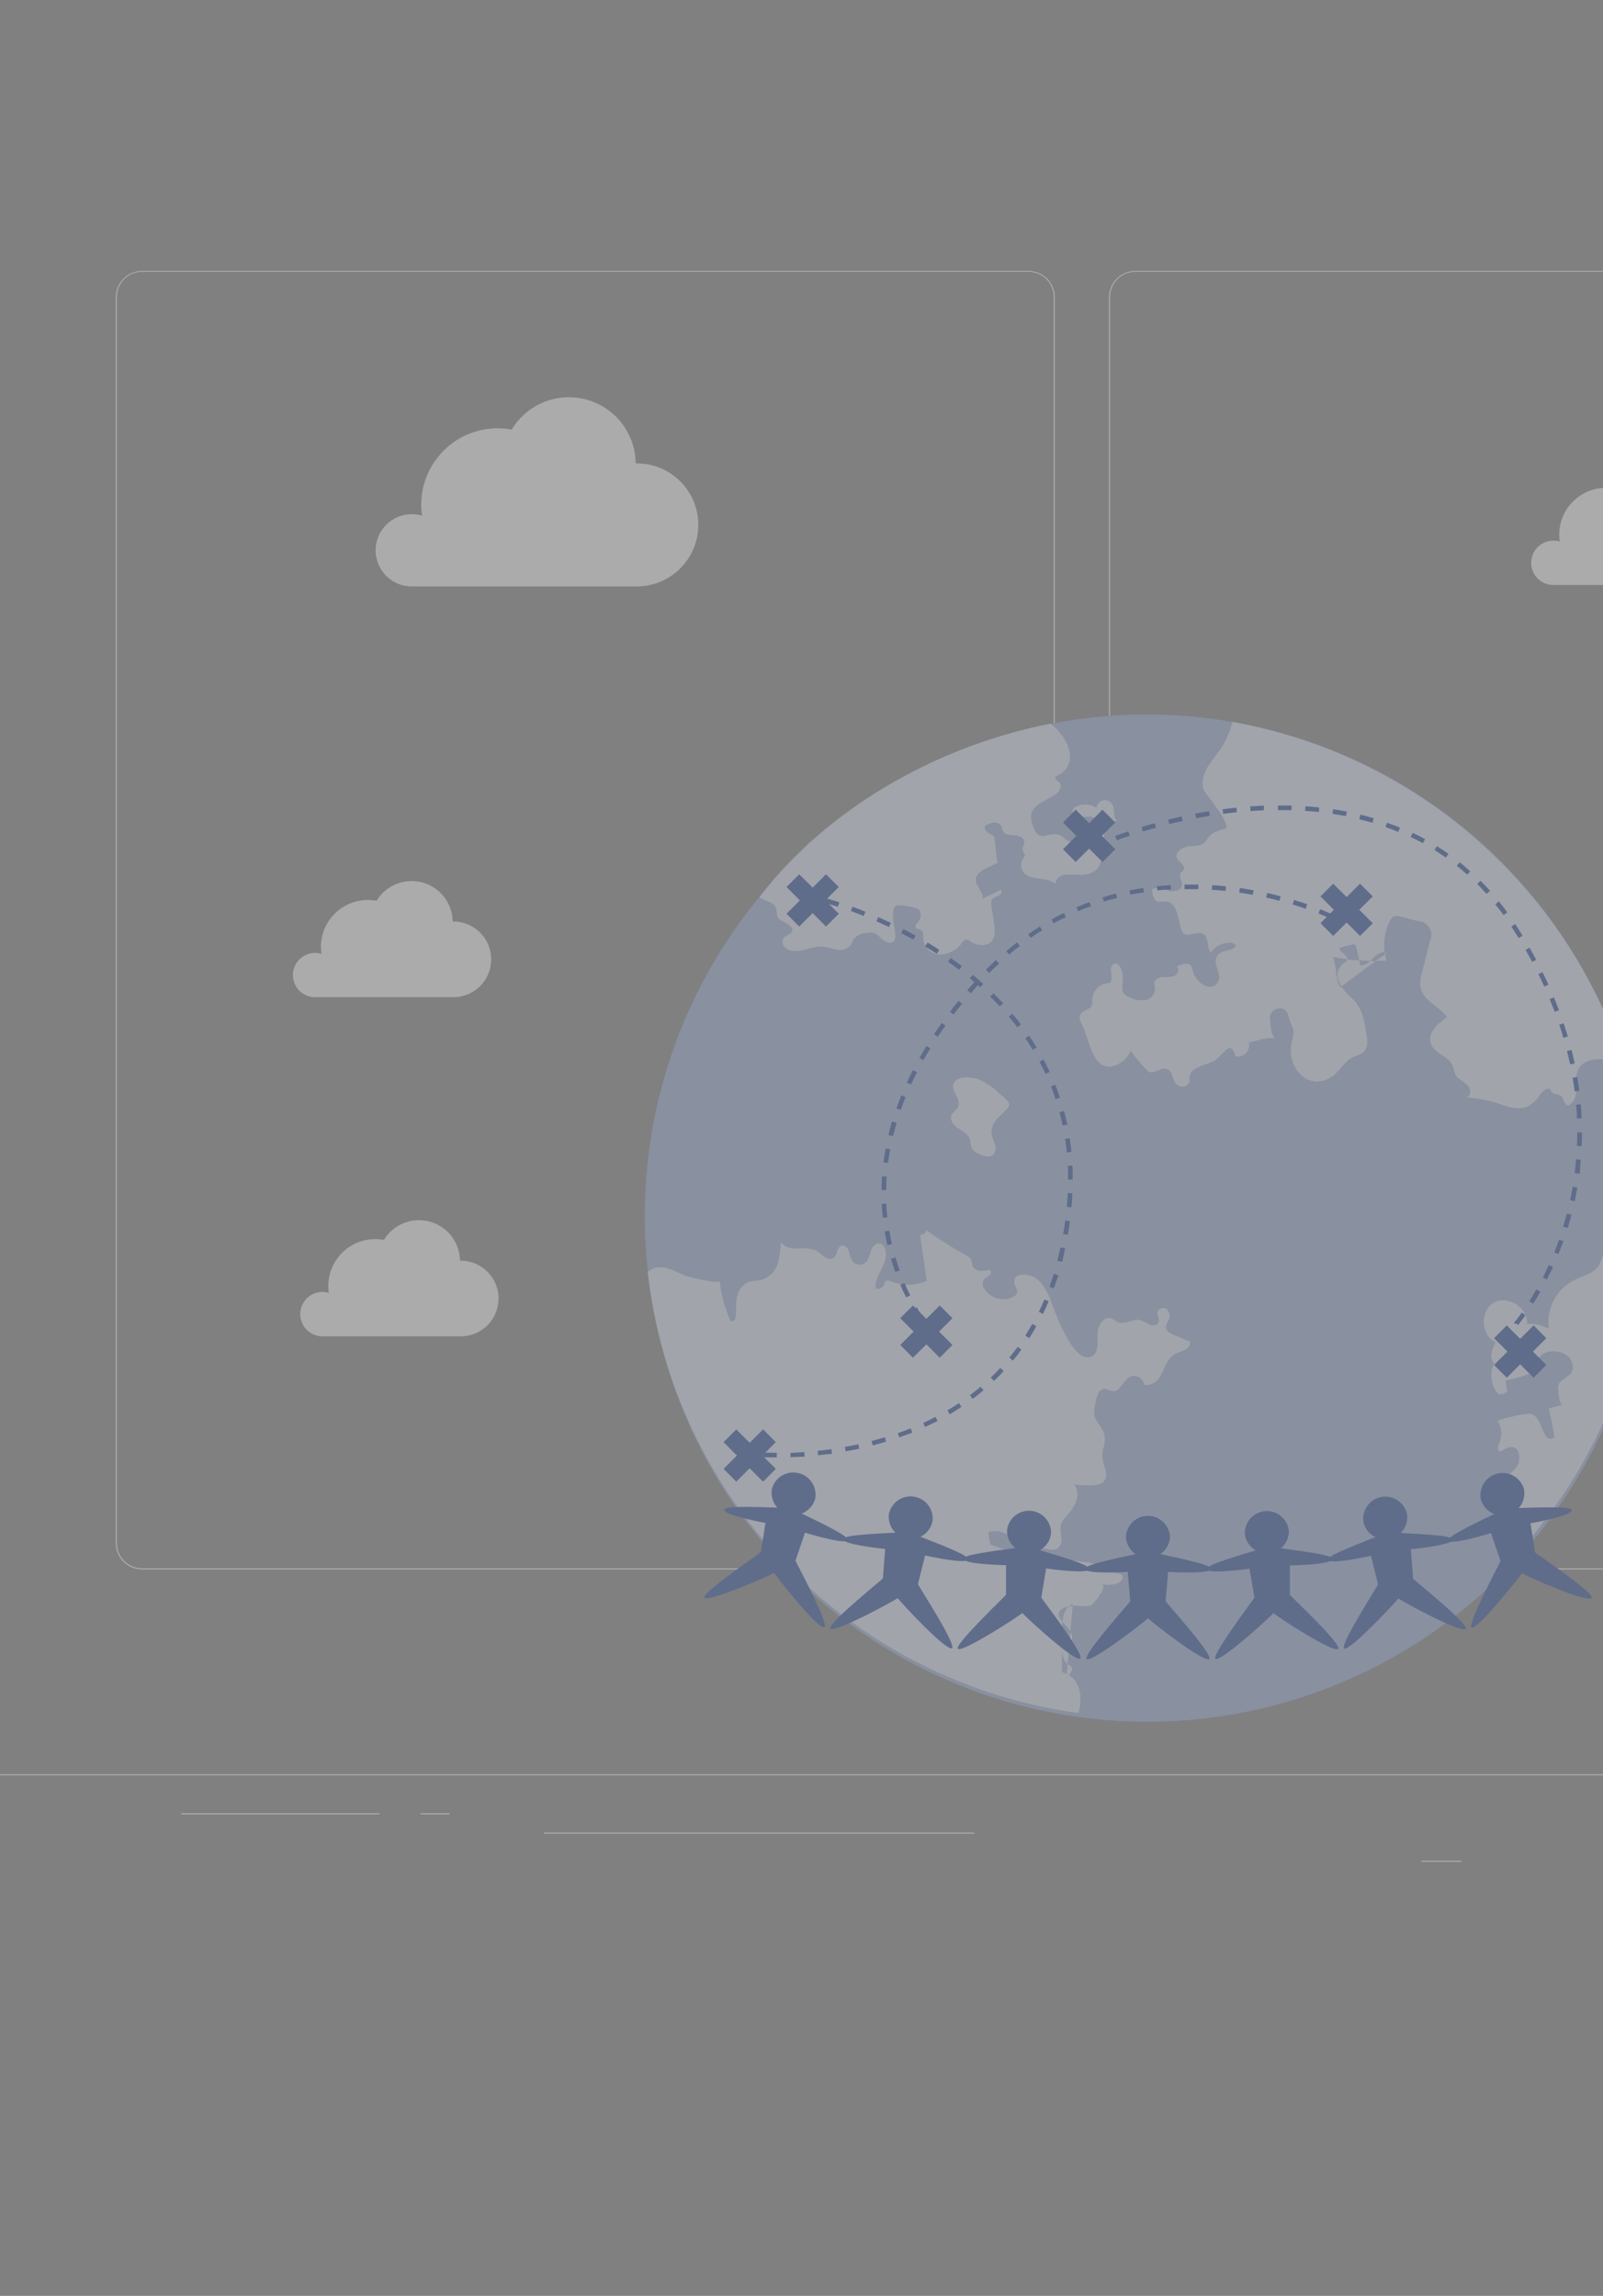 <svg width="495" height="709" viewBox="0 0 495 709" fill="none" xmlns="http://www.w3.org/2000/svg">
<rect x="0" y="0" width="495" height="709" fill="#808080" stroke="none"/>
<g opacity="0.4" clip-path="url(#clip0_711_39101)">
<path d="M690.566 547.915H-18.434V548.27H690.566V547.915Z" fill="#EBEBEB"/>
<path d="M451.236 574.588H438.914V574.942H451.236V574.588Z" fill="#EBEBEB"/>
<path d="M117.199 559.954H55.955V560.309H117.199V559.954Z" fill="#EBEBEB"/>
<path d="M138.808 559.954H129.832V560.309H138.808V559.954Z" fill="#EBEBEB"/>
<path d="M300.828 565.938H167.99V566.293H300.828V565.938Z" fill="#EBEBEB"/>
<path d="M317.632 484.672H43.831C41.686 484.669 39.63 483.814 38.114 482.296C36.599 480.778 35.748 478.721 35.748 476.576V91.688C35.767 89.555 36.626 87.516 38.139 86.013C39.653 84.511 41.698 83.666 43.831 83.662H317.632C319.78 83.662 321.839 84.515 323.358 86.034C324.876 87.552 325.729 89.612 325.729 91.759V476.576C325.729 478.723 324.876 480.783 323.358 482.301C321.839 483.819 319.78 484.672 317.632 484.672ZM43.831 83.946C41.78 83.95 39.814 84.767 38.365 86.218C36.916 87.67 36.102 89.637 36.102 91.688V476.576C36.102 478.627 36.916 480.594 38.365 482.045C39.814 483.497 41.78 484.314 43.831 484.318H317.632C319.685 484.314 321.652 483.497 323.103 482.046C324.554 480.595 325.371 478.628 325.375 476.576V91.688C325.371 89.636 324.554 87.669 323.103 86.218C321.652 84.766 319.685 83.95 317.632 83.946H43.831Z" fill="#EBEBEB"/>
<path d="M624.36 484.672H350.544C348.398 484.669 346.341 483.815 344.823 482.297C343.305 480.779 342.451 478.722 342.447 476.576V91.688C342.47 89.554 343.332 87.515 344.848 86.013C346.363 84.51 348.41 83.666 350.544 83.662H624.36C626.49 83.669 628.532 84.516 630.042 86.018C631.552 87.521 632.41 89.558 632.428 91.688V476.576C632.428 478.718 631.579 480.773 630.067 482.291C628.555 483.809 626.502 484.665 624.36 484.672ZM350.544 83.946C348.492 83.95 346.525 84.766 345.074 86.218C343.622 87.669 342.806 89.636 342.802 91.688V476.576C342.806 478.628 343.622 480.595 345.074 482.046C346.525 483.497 348.492 484.314 350.544 484.318H624.36C626.412 484.314 628.379 483.497 629.83 482.046C631.281 480.595 632.098 478.628 632.102 476.576V91.688C632.098 89.636 631.281 87.669 629.83 86.218C628.379 84.766 626.412 83.95 624.36 83.946H350.544Z" fill="#EBEBEB"/>
<path d="M92.709 405.817C92.709 404.001 93.431 402.259 94.715 400.974C95.999 399.69 97.742 398.968 99.558 398.968C100.226 398.966 100.891 399.066 101.529 399.266C101.427 398.566 101.374 397.86 101.373 397.153C101.373 393.306 102.901 389.616 105.622 386.896C108.342 384.175 112.032 382.647 115.879 382.647C116.774 382.653 117.666 382.738 118.545 382.902C119.974 380.55 122.129 378.727 124.685 377.708C127.241 376.689 130.059 376.529 132.714 377.253C135.369 377.977 137.716 379.545 139.401 381.72C141.086 383.895 142.018 386.56 142.055 389.312H142.268C145.367 389.312 148.339 390.543 150.53 392.734C152.721 394.925 153.952 397.897 153.952 400.996C153.952 404.095 152.721 407.067 150.53 409.258C148.339 411.449 145.367 412.68 142.268 412.68H99.359C97.576 412.625 95.885 411.878 94.643 410.596C93.402 409.315 92.708 407.601 92.709 405.817Z" fill="#EBEBEB"/>
<path d="M90.441 301.112C90.441 299.296 91.163 297.554 92.447 296.269C93.732 294.985 95.474 294.263 97.29 294.263C97.957 294.263 98.621 294.358 99.261 294.547C98.953 292.485 99.094 290.38 99.674 288.378C100.254 286.375 101.259 284.522 102.622 282.944C103.985 281.365 105.672 280.1 107.569 279.235C109.465 278.369 111.527 277.923 113.612 277.928C114.506 277.929 115.398 278.009 116.277 278.169C117.706 275.817 119.861 273.994 122.417 272.975C124.973 271.956 127.791 271.796 130.446 272.52C133.101 273.243 135.448 274.811 137.134 276.987C138.819 279.162 139.75 281.827 139.788 284.578H140.001C143.099 284.578 146.071 285.809 148.263 288C150.454 290.192 151.685 293.164 151.685 296.263C151.685 299.361 150.454 302.333 148.263 304.525C146.071 306.716 143.099 307.947 140.001 307.947H97.092C95.311 307.899 93.62 307.158 92.378 305.881C91.135 304.604 90.441 302.893 90.441 301.112Z" fill="#EBEBEB"/>
<path d="M472.818 173.804C472.818 171.988 473.54 170.246 474.824 168.962C476.109 167.677 477.851 166.955 479.667 166.955C480.334 166.955 480.998 167.051 481.638 167.239C481.332 165.178 481.475 163.075 482.056 161.075C482.637 159.074 483.643 157.222 485.005 155.645C486.367 154.069 488.054 152.805 489.95 151.94C491.845 151.076 493.905 150.63 495.988 150.634C496.883 150.635 497.775 150.716 498.654 150.875C500.083 148.524 502.238 146.7 504.794 145.681C507.35 144.662 510.168 144.502 512.823 145.226C515.478 145.95 517.825 147.518 519.511 149.693C521.196 151.869 522.127 154.533 522.165 157.285H522.377C525.476 157.285 528.448 158.516 530.64 160.707C532.831 162.898 534.062 165.87 534.062 168.969C534.062 172.068 532.831 175.04 530.64 177.231C528.448 179.422 525.476 180.653 522.377 180.653H479.469C477.686 180.605 475.992 179.862 474.75 178.582C473.507 177.303 472.814 175.588 472.818 173.804Z" fill="#EBEBEB"/>
<path d="M115.992 169.933C115.992 166.98 117.165 164.147 119.252 162.057C121.339 159.967 124.17 158.792 127.124 158.788C128.21 158.788 129.29 158.95 130.328 159.27C130.157 158.134 130.072 156.987 130.073 155.838C130.077 149.583 132.564 143.585 136.989 139.163C141.414 134.741 147.413 132.257 153.668 132.257C155.125 132.257 156.577 132.395 158.008 132.668C160.321 128.82 163.828 125.833 167.995 124.16C172.161 122.487 176.76 122.22 181.092 123.399C185.425 124.579 189.254 127.14 191.997 130.694C194.741 134.248 196.249 138.601 196.294 143.09H196.634C201.673 143.09 206.506 145.092 210.07 148.656C213.633 152.219 215.635 157.052 215.635 162.092C215.635 167.131 213.633 171.964 210.07 175.528C206.506 179.091 201.673 181.093 196.634 181.093H126.868C123.956 181.026 121.185 179.82 119.152 177.734C117.118 175.647 115.984 172.847 115.992 169.933Z" fill="#EBEBEB"/>
<path d="M202.491 407.859C201.432 402.821 200.614 397.806 200.038 392.814C195.753 354.612 205.828 316.182 228.304 284.995C250.779 253.808 284.049 232.093 321.645 224.073L324.41 223.505C342.959 219.879 362.015 219.682 380.634 222.924C408.392 227.796 434.298 240.138 455.569 258.626C476.84 277.114 492.671 301.047 501.363 327.856C502.951 332.847 504.326 337.952 505.446 343.185C509.888 363.151 510.332 383.799 506.751 403.938C503.17 424.077 495.637 443.307 484.585 460.519C473.533 477.73 459.181 492.583 442.359 504.219C425.537 515.855 406.576 524.043 386.572 528.313C366.568 532.582 345.917 532.847 325.81 529.093C305.702 525.339 286.538 517.639 269.422 506.439C252.307 495.239 237.579 480.76 226.088 463.838C214.598 446.916 206.573 427.885 202.477 407.845L202.491 407.859Z" fill="#2D4F9A"/>
<g opacity="0.5">
<path d="M202.491 407.859C201.432 402.821 200.614 397.806 200.038 392.814C195.753 354.612 205.828 316.182 228.304 284.995C250.779 253.808 284.049 232.093 321.645 224.073L324.41 223.505C342.959 219.879 362.015 219.682 380.634 222.924C408.392 227.796 434.298 240.138 455.569 258.626C476.84 277.114 492.671 301.047 501.363 327.856C502.951 332.847 504.326 337.952 505.446 343.185C509.888 363.151 510.332 383.799 506.751 403.938C503.17 424.077 495.637 443.307 484.585 460.519C473.533 477.73 459.181 492.583 442.359 504.219C425.537 515.855 406.576 524.043 386.572 528.313C366.568 532.582 345.917 532.847 325.81 529.093C305.702 525.339 286.538 517.639 269.422 506.439C252.307 495.239 237.579 480.76 226.088 463.838C214.598 446.916 206.573 427.885 202.477 407.845L202.491 407.859Z" fill="white"/>
</g>
<path opacity="0.4" d="M331.287 495.406C328.451 496.271 327.94 500.029 327.954 503.007V516.393C333.626 517.811 334.562 524.22 333.017 529.041C301.431 524.726 271.944 510.774 248.578 489.088C225.212 467.401 209.103 439.036 202.447 407.859C201.389 402.82 200.571 397.805 199.994 392.814L200.334 392.516C204.078 389.68 208.063 392.516 211.593 393.934C212.387 394.232 222.399 396.77 222.257 395.522C222.691 399.578 223.733 403.546 225.348 407.292C225.431 407.592 225.63 407.847 225.901 408.001C226.567 408.284 227.078 407.334 227.149 406.583C227.347 404.711 227.149 402.825 227.503 400.911C227.603 399.974 227.908 399.071 228.399 398.267C228.889 397.462 229.552 396.777 230.339 396.26C231.984 395.352 234.04 395.608 235.813 394.969C236.873 394.522 237.82 393.843 238.583 392.981C239.346 392.12 239.906 391.099 240.223 389.992C240.8 387.852 241.091 385.644 241.088 383.427C244.222 387.681 249.043 383.682 253.042 386.873C254.318 387.894 255.878 389.425 257.296 388.517C258.714 387.61 258.26 385.199 259.734 384.703C260.77 384.349 261.791 385.355 262.159 386.39C262.38 387.457 262.747 388.488 263.251 389.453C263.489 389.75 263.783 389.996 264.118 390.176C264.452 390.356 264.82 390.468 265.198 390.504C265.576 390.539 265.958 390.499 266.32 390.384C266.682 390.269 267.018 390.083 267.307 389.836C268.133 388.735 268.695 387.459 268.951 386.107C269.434 384.817 270.795 383.54 272.043 384.108C272.334 384.255 272.586 384.469 272.78 384.731C274.198 386.532 273.574 389.241 272.525 391.325C271.476 393.41 270.114 395.579 270.44 397.876C270.677 397.972 270.93 398.02 271.185 398.017C271.439 398.014 271.691 397.96 271.925 397.858C272.159 397.757 272.37 397.609 272.546 397.425C272.722 397.24 272.859 397.023 272.95 396.784C273.017 396.435 273.142 396.1 273.319 395.792C273.801 395.182 274.737 395.466 275.488 395.792C277.2 396.447 279.025 396.757 280.857 396.706C282.689 396.655 284.493 396.243 286.166 395.494C285.485 390.815 284.795 386.135 284.096 381.456C285.131 381.215 285.755 381.016 285.925 379.854C289.972 382.696 294.161 385.332 298.474 387.752C299.051 387.962 299.548 388.349 299.892 388.858C300.071 389.454 300.185 390.067 300.233 390.687C300.771 392.686 303.579 392.658 305.593 392.19C306.245 392.389 306.103 393.424 305.593 393.863C305.082 394.303 304.345 394.501 303.891 395.026C303.619 395.449 303.475 395.941 303.475 396.444C303.475 396.947 303.619 397.439 303.891 397.862C304.807 399.393 306.284 400.505 308.008 400.963C309.732 401.422 311.567 401.189 313.122 400.315C313.494 400.112 313.796 399.8 313.987 399.422C314.342 398.557 313.661 397.649 313.377 396.77C312.271 393.254 316.313 393.296 318.298 393.934C320.992 394.785 323.077 398.061 324.055 400.514C325.189 403.35 331.514 422.677 337.554 418.593C338.095 418.17 338.475 417.575 338.632 416.906C339.228 414.906 338.632 412.765 339.015 410.709C339.398 408.653 341.128 406.455 343.113 407.093C343.907 407.349 344.531 408.001 345.282 408.313C347.438 409.164 349.82 407.107 352.075 407.632C353.062 408.016 354.011 408.491 354.911 409.05C355.903 409.461 357.293 409.376 357.747 408.398C358.2 407.419 357.137 406.044 357.491 404.895C357.628 404.623 357.829 404.389 358.077 404.212C358.325 404.036 358.613 403.922 358.914 403.882C359.216 403.841 359.523 403.875 359.809 403.98C360.095 404.085 360.351 404.258 360.554 404.484C360.926 404.99 361.142 405.595 361.175 406.222C361.207 406.849 361.056 407.473 360.739 408.015C360.362 408.555 360.119 409.177 360.03 409.83C360.03 410.993 361.277 411.716 362.355 412.17L367.517 414.368C367.519 414.907 367.361 415.434 367.063 415.884C366.765 416.333 366.341 416.684 365.843 416.892C364.893 417.388 363.816 417.601 362.88 418.14C358.399 420.734 359.888 427.881 353.294 427.768C353.256 427.282 353.104 426.812 352.85 426.396C352.597 425.98 352.249 425.629 351.835 425.372C351.421 425.116 350.952 424.96 350.466 424.918C349.981 424.876 349.492 424.949 349.04 425.13C346.842 426.18 346.02 429.781 343.595 429.611C342.758 429.54 342.007 428.973 341.156 428.959C338.816 428.888 338.433 432.532 338.107 434.12C337.03 439.381 340.376 439.296 341.142 443.649C341.482 445.635 340.362 447.606 340.405 449.619C340.447 451.633 341.44 453.192 341.581 455.05C341.936 460.141 334.747 458.496 331.726 458.51C333.882 460.991 332.237 464.891 330.081 467.372C326.763 471.173 327.387 470.776 327.784 475.2C327.866 475.78 327.786 476.372 327.553 476.909C327.32 477.447 326.944 477.91 326.466 478.249C324.721 479.312 322.509 477.823 320.482 478.05C319.517 478.149 318.61 478.646 317.646 478.688C315.079 478.773 313.59 475.852 311.577 474.321C310.688 473.628 309.644 473.161 308.536 472.958C307.427 472.756 306.286 472.824 305.21 473.158C305.293 474.467 305.551 475.759 305.975 477.001L310.683 478.716C312.103 479.122 313.412 479.844 314.512 480.829C314.992 481.503 315.576 482.096 316.242 482.588C317.66 483.382 319.39 482.375 320.964 481.935C324.807 480.886 331.641 482.006 335.64 482.46C339.894 482.956 341.879 485.495 345.835 485.991C346.002 486.038 346.157 486.122 346.289 486.234C346.42 486.347 346.526 486.487 346.599 486.645C346.672 486.802 346.709 486.974 346.71 487.147C346.71 487.321 346.673 487.492 346.601 487.65C346.269 488.276 345.704 488.745 345.027 488.954C343.501 489.553 341.817 489.618 340.249 489.139C342.276 489.777 337.838 495.307 336.916 495.718C335.399 496.399 333.017 495.718 331.386 495.903C327.331 496.527 325.175 497.803 328.706 501.575C330.124 502.993 331.67 504.907 330.89 506.736C330.304 506.683 329.718 506.83 329.228 507.155C328.738 507.48 328.374 507.963 328.196 508.523C327.881 509.661 327.945 510.871 328.38 511.969C328.556 512.749 329.009 513.44 329.656 513.911C330.042 514.085 330.408 514.298 330.748 514.549C331.726 515.514 330.45 517.059 329.33 517.811" fill="#2D4F9A"/>
<path opacity="0.4" d="M428.236 294.263C426.818 293.597 425.188 294.703 424.068 295.837C422.947 296.972 421.614 298.291 420.04 298.064L418.849 292.647C418.804 292.3 418.633 291.982 418.367 291.754C418.205 291.686 418.032 291.652 417.857 291.652C417.681 291.652 417.508 291.686 417.346 291.754L413.886 292.633C413.135 293.895 416.113 294.646 416.013 296.107C416.013 296.759 415.333 297.17 414.836 297.525C410.582 301.084 414.709 305.806 417.474 308.259C420.693 311.095 421.473 315.746 422.068 320C422.269 320.742 422.32 321.516 422.221 322.277C422.121 323.039 421.871 323.773 421.487 324.438C420.565 325.63 418.906 325.856 417.559 326.622C415.233 327.856 413.929 330.422 411.887 332.039C404.598 337.711 397.466 330.125 398.7 322.737C399.323 318.908 400.117 319.461 398.487 315.831C397.835 314.328 397.976 312.343 396.119 311.577C395.645 311.408 395.137 311.362 394.64 311.444C394.144 311.526 393.677 311.732 393.283 312.044C392.889 312.356 392.58 312.763 392.387 313.227C392.193 313.691 392.121 314.197 392.177 314.697C392.46 316.795 392.404 318.951 393.595 320.652C391.014 320.27 388.277 321.418 385.654 321.957C385.792 322.536 385.782 323.14 385.623 323.714C385.464 324.287 385.162 324.811 384.745 325.236C384.329 325.661 383.811 325.974 383.241 326.144C382.671 326.315 382.067 326.338 381.485 326.211C381.301 325.02 380.648 323.46 379.471 323.701C379.127 323.807 378.816 323.997 378.564 324.254C377.472 325.247 376.579 326.438 375.388 327.331C373.573 328.678 367.688 329.43 367.348 332.337C367.348 332.847 367.348 333.372 367.348 333.868C367.214 334.402 366.892 334.869 366.441 335.184C365.991 335.499 365.441 335.641 364.894 335.584C364.352 335.507 363.839 335.286 363.411 334.944C362.982 334.603 362.652 334.153 362.455 333.641C362.172 332.961 362.087 332.223 361.775 331.557C360.031 328.083 356.854 331.741 354.968 331.103C354.061 330.791 349.452 325.218 349.211 324.467C348.674 325.692 347.859 326.774 346.83 327.628C345.801 328.483 344.587 329.085 343.284 329.387C340.349 329.855 338.619 327.799 337.385 325.133C336.152 322.467 335.301 318.738 334.195 316.696C333.613 315.604 333.018 314.257 333.656 313.194C334.45 311.861 336.733 311.776 337.215 310.358C337.287 309.888 337.287 309.41 337.215 308.94C337.23 307.494 337.818 306.114 338.849 305.101C339.88 304.088 341.271 303.526 342.717 303.537C343.497 302.757 343.256 301.481 343.086 300.403C342.915 299.326 343.086 297.908 344.149 297.567C345.213 297.227 346.248 298.716 346.475 299.95C346.717 301.21 346.784 302.499 346.673 303.778C346.442 304.725 346.527 305.72 346.914 306.614C347.347 307.2 347.944 307.644 348.63 307.89C350.182 308.713 351.95 309.035 353.692 308.812C354.555 308.667 355.333 308.21 355.88 307.527C356.427 306.844 356.703 305.984 356.656 305.111C356.527 304.647 356.442 304.173 356.401 303.693C356.401 302.488 357.819 301.793 359.024 301.708C360.224 301.806 361.432 301.7 362.597 301.396C363.703 300.928 364.356 299.226 363.363 298.56C364.781 297.695 366.965 296.972 367.886 298.376C368.138 298.852 368.297 299.372 368.354 299.907C369.092 303.154 374.111 306.997 376.167 303.041C377.585 300.432 373.558 297 376.437 294.533C377.855 293.328 380.095 293.668 381.442 292.434C381.811 291.768 380.833 291.158 380.024 291.13C378.816 291.08 377.614 291.341 376.534 291.887C375.455 292.433 374.533 293.246 373.856 294.249C372.537 292.533 373.388 289.456 371.502 288.421C369.616 287.386 366.894 289.627 365.348 288.152C364.946 287.692 364.672 287.135 364.554 286.535C363.746 283.699 363.533 278.027 359.279 278.41C358.771 278.511 358.251 278.549 357.733 278.524C356.188 278.254 355.791 276.255 355.734 274.681C357.152 273.688 359.081 274.496 360.74 274.979C362.399 275.461 364.823 275.106 364.994 273.376C365.121 272.143 363.916 270.881 364.483 269.775C364.753 269.264 365.348 268.98 365.547 268.442C366.043 267.137 364.029 266.343 363.448 265.081C362.626 263.337 364.866 261.664 366.738 261.408C368.61 261.153 370.878 261.408 372.155 259.99C372.521 259.507 372.861 259.006 373.176 258.487C374.487 257.124 376.231 256.257 378.11 256.034C381.017 255.353 371.871 244.69 371.658 243.967C369.999 238.479 375.118 234.325 377.671 230.099C378.911 227.825 379.891 225.418 380.592 222.924C407.053 227.683 431.839 239.189 452.553 256.329C473.268 273.469 489.21 295.663 498.839 320.766C499.772 323.028 500.539 325.355 501.136 327.728C497.477 327.459 491.55 325.984 488.473 328.82C484.559 332.408 489.154 338.363 484.418 341.384C483.127 341.625 483 339.455 482.12 338.548C481.514 338.145 480.817 337.896 480.093 337.824C479.398 337.626 478.675 337.073 478.774 336.406C477.469 335.754 476.165 337.186 475.328 338.377C474.426 339.828 473.14 341 471.613 341.766C468.366 343.184 464.736 341.398 461.333 340.348C458.501 339.6 455.605 339.125 452.683 338.93C454.016 338.732 454.313 336.761 453.548 335.641C452.634 334.644 451.578 333.789 450.414 333.102C448.613 331.684 449.294 329.387 447.72 327.771C445.749 325.771 442.558 324.75 441.75 322.099C440.772 318.852 443.99 315.987 446.826 314.13C444.416 310.726 439.467 309.081 438.63 304.998C438.432 303.404 438.592 301.786 439.098 300.262C439.907 297.099 440.701 293.923 441.509 290.761C441.859 290.093 442.029 289.346 442.002 288.593C441.975 287.839 441.753 287.106 441.356 286.465C440.96 285.823 440.403 285.297 439.741 284.936C439.079 284.575 438.335 284.394 437.581 284.408L432.576 283.075C431.91 282.817 431.178 282.782 430.491 282.976C429.825 283.329 429.317 283.922 429.073 284.635C427.268 288.387 426.949 292.683 428.18 296.66C422.652 296.978 417.106 296.597 411.674 295.525C412.865 298.517 412.298 302.19 413.858 304.884" fill="#2D4F9A"/>
<path opacity="0.4" d="M308.032 345.425C307.384 346.065 306.888 346.841 306.578 347.697C306.269 348.553 306.155 349.468 306.245 350.374C306.53 351.451 306.876 352.511 307.28 353.55C307.476 354.073 307.522 354.641 307.415 355.189C307.307 355.737 307.049 356.245 306.67 356.655C305.593 357.591 303.934 357.052 302.629 356.485C301.512 356.139 300.562 355.391 299.963 354.387C299.768 353.568 299.617 352.74 299.509 351.905C299.027 350.289 297.34 349.438 295.936 348.516C294.532 347.594 293.185 345.949 293.809 344.39C294.22 343.369 295.383 342.801 295.851 341.809C296.971 339.356 293.526 336.988 294.433 334.719C295.497 332.11 299.566 332.493 301.92 333.216C304.252 334.176 306.383 335.566 308.202 337.314C313.604 341.738 311.959 341.199 308.032 345.425Z" fill="#2D4F9A"/>
<path opacity="0.4" d="M234.51 277.006C255.354 249.752 288.394 231.134 321.646 224.044L324.411 223.477C329.814 227.518 334.068 236.409 325.744 239.954C325.928 240.904 326.524 241.031 327.162 241.684C328.154 242.719 327.162 244.52 326.027 245.285C322.114 247.923 316.91 248.901 318.781 254.545C321.008 261.266 323.362 256.204 327.46 257.962C328.018 258.288 328.533 258.683 328.991 259.139C330.877 260.557 333.543 260.004 335.826 259.38C335.629 259.065 335.499 258.712 335.445 258.343C335.39 257.975 335.413 257.6 335.51 257.241C335.607 256.881 335.777 256.546 336.009 256.255C336.242 255.965 336.532 255.725 336.861 255.552C337.414 255.417 337.931 255.166 338.378 254.814C339.201 253.921 338.137 252.418 336.96 252.191C335.744 252.17 334.528 252.213 333.316 252.319C332.111 252.219 330.778 251.071 331.274 249.965C331.523 249.516 331.926 249.174 332.408 249.001C333.388 248.565 334.459 248.374 335.529 248.446C336.599 248.518 337.636 248.849 338.548 249.412C338.622 248.815 338.896 248.261 339.325 247.839C339.753 247.418 340.312 247.153 340.91 247.089C341.508 247.025 342.11 247.165 342.618 247.486C343.126 247.808 343.511 248.291 343.71 248.859C344.291 250.489 343.611 253.028 345.284 253.496C344.577 253.471 343.877 253.64 343.259 253.985C342.642 254.33 342.131 254.837 341.781 255.452C339.116 260.33 343.285 269.987 333.67 270.2C332.128 270.084 330.579 270.06 329.034 270.129C328.26 270.182 327.526 270.489 326.944 271.002C326.362 271.514 325.965 272.204 325.815 272.965C323.291 270.54 318.413 272.171 316.144 269.505C315.622 268.864 315.327 268.068 315.307 267.241C315.286 266.415 315.541 265.605 316.031 264.939C316.224 264.743 316.37 264.506 316.456 264.244C316.555 263.691 315.988 263.266 315.804 262.741C315.478 261.819 316.357 260.883 316.286 259.905C316.187 258.558 314.485 258.033 313.138 257.962C311.791 257.891 310.118 257.75 309.579 256.544C309.409 256.119 309.409 255.637 309.224 255.211C309 254.803 308.659 254.471 308.245 254.258C307.83 254.046 307.361 253.963 306.899 254.02C305.972 254.153 305.084 254.476 304.29 254.97C303.807 255.594 304.29 256.558 304.928 257.012C305.636 257.381 306.318 257.798 306.97 258.26C307.282 258.572 307.707 266.683 308.246 266.357C305.637 267.902 299.667 269.292 301.737 273.234C302.474 274.652 303.651 276.07 303.41 277.559C305.268 276.595 307.14 275.645 309.082 274.723C309.692 275.262 309.082 276.297 308.345 276.652C307.608 277.006 306.686 277.162 306.275 277.885C306.047 278.413 306.002 279.002 306.147 279.558C306.431 281.416 306.7 283.259 306.984 285.103C307.267 286.946 307.48 289.442 306.062 290.888C304.644 292.335 301.61 292.079 299.709 290.775C299.545 290.56 299.327 290.393 299.076 290.291C298.826 290.189 298.553 290.156 298.285 290.195C298.018 290.234 297.766 290.344 297.555 290.513C297.344 290.683 297.182 290.905 297.086 291.158C296.341 292.251 295.347 293.151 294.186 293.784C293.025 294.418 291.73 294.767 290.407 294.802C289.084 294.78 287.813 294.28 286.83 293.394C285.847 292.507 285.219 291.295 285.061 289.981C285.061 288.974 285.203 287.684 284.31 287.145C283.785 286.847 283.02 286.96 282.708 286.45C282.396 285.939 283.09 285.131 283.587 284.578C284.029 284.061 284.282 283.409 284.305 282.729C284.328 282.049 284.12 281.381 283.714 280.835C283.289 280.282 277.333 279.161 276.624 279.757C274.866 281.104 276.298 286.28 276.468 288.336C276.553 288.728 276.559 289.133 276.486 289.527C276.413 289.921 276.262 290.297 276.043 290.633C275.206 291.569 273.632 291.101 272.668 290.307C271.704 289.513 270.896 288.393 269.676 288.095C268.961 287.962 268.226 287.987 267.521 288.166C266.783 288.197 266.059 288.377 265.391 288.693C264.724 289.01 264.127 289.457 263.635 290.009C263.267 290.59 263.111 291.299 262.742 291.867C262.235 292.476 261.569 292.931 260.817 293.182C260.066 293.432 259.259 293.468 258.488 293.285C256.928 293.072 255.439 292.434 253.865 292.349C250.519 292.15 247.201 294.405 243.939 293.497C242.38 293.058 240.947 291.257 241.827 289.91C242.706 288.563 244.663 288.492 244.663 287.074C244.663 285.656 241.103 284.521 240.324 283.515C239.544 282.508 240.324 280.849 238.906 279.402C237.8 278.254 235.701 278.268 234.51 277.006Z" fill="#2D4F9A"/>
<path opacity="0.4" d="M465.558 455.844C467.118 454.27 468.99 453.15 469.103 450.541C469.273 446.996 467.146 445.933 464.055 447.875C463.794 448.076 463.477 448.19 463.148 448.201C462.113 448.088 462.51 446.514 462.978 445.578C463.463 444.506 463.668 443.328 463.574 442.155C463.48 440.982 463.089 439.852 462.439 438.871C462.155 438.389 471.571 436.219 472.719 436.588C476.789 437.822 476.009 446.089 479.965 443.905C479.639 440.899 478.859 437.864 478.249 434.872L482.503 433.823C481.44 434.078 480.944 428.434 481.185 427.754C482.121 425.131 486.715 425.216 485.439 420.877C483.794 415.375 472.677 416.467 475.343 422.635C472.139 424.505 468.605 425.743 464.934 426.279C465.09 427.428 465.261 428.59 465.417 429.739C465.053 430.079 464.615 430.329 464.137 430.467C463.658 430.605 463.154 430.628 462.666 430.533C461.533 429.242 460.805 427.647 460.571 425.945C460.336 424.244 460.606 422.511 461.347 420.962C459.716 419.317 460.723 416.566 461.815 414.51C457.249 412.425 456.866 404.825 461.205 402.287C465.544 399.748 471.982 403.846 471.556 408.838C473.898 408.646 476.242 409.186 478.264 410.383C477.834 407.361 478.359 404.28 479.765 401.57C481.171 398.861 483.387 396.657 486.105 395.267C488.856 393.92 492.302 393.254 493.819 390.588C494.5 389.411 494.656 388.007 495.237 386.788C496.655 384.051 499.817 382.888 502.781 382.108C504.766 381.579 506.765 381.106 508.779 380.69C507.55 416.755 493.779 451.261 469.841 478.263C468.819 478.594 467.729 478.653 466.679 478.433C464.793 477.866 463.843 475.838 463.077 474.009C460.241 466.919 460 462.112 465.076 456.27L465.558 455.844Z" fill="#2D4F9A"/>
<path opacity="0.7" d="M331.287 495.406C328.451 496.271 327.94 500.029 327.954 503.007V516.393C333.626 517.811 334.562 524.22 333.017 529.041C301.431 524.726 271.944 510.774 248.578 489.088C225.212 467.401 209.103 439.036 202.447 407.859C201.389 402.82 200.571 397.805 199.994 392.814L200.334 392.516C204.078 389.68 208.063 392.516 211.593 393.934C212.387 394.232 222.399 396.77 222.257 395.522C222.691 399.578 223.733 403.546 225.348 407.292C225.431 407.592 225.63 407.847 225.901 408.001C226.567 408.284 227.078 407.334 227.149 406.583C227.347 404.711 227.149 402.825 227.503 400.911C227.603 399.974 227.908 399.071 228.399 398.267C228.889 397.462 229.552 396.777 230.339 396.26C231.984 395.352 234.04 395.608 235.813 394.969C236.873 394.522 237.82 393.843 238.583 392.981C239.346 392.12 239.906 391.099 240.223 389.992C240.8 387.852 241.091 385.644 241.088 383.427C244.222 387.681 249.043 383.682 253.042 386.873C254.318 387.894 255.878 389.425 257.296 388.517C258.714 387.61 258.26 385.199 259.734 384.703C260.77 384.349 261.791 385.355 262.159 386.39C262.38 387.457 262.747 388.488 263.251 389.453C263.489 389.75 263.783 389.996 264.118 390.176C264.452 390.356 264.82 390.468 265.198 390.504C265.576 390.539 265.958 390.499 266.32 390.384C266.682 390.269 267.018 390.083 267.307 389.836C268.133 388.735 268.695 387.459 268.951 386.107C269.434 384.817 270.795 383.54 272.043 384.108C272.334 384.255 272.586 384.469 272.78 384.731C274.198 386.532 273.574 389.241 272.525 391.325C271.476 393.41 270.114 395.579 270.44 397.876C270.677 397.972 270.93 398.02 271.185 398.017C271.439 398.014 271.691 397.96 271.925 397.858C272.159 397.757 272.37 397.609 272.546 397.425C272.722 397.24 272.859 397.023 272.95 396.784C273.017 396.435 273.142 396.1 273.319 395.792C273.801 395.182 274.737 395.466 275.488 395.792C277.2 396.447 279.025 396.757 280.857 396.706C282.689 396.655 284.493 396.243 286.166 395.494C285.485 390.815 284.795 386.135 284.096 381.456C285.131 381.215 285.755 381.016 285.925 379.854C289.972 382.696 294.161 385.332 298.474 387.752C299.051 387.962 299.548 388.349 299.892 388.858C300.071 389.454 300.185 390.067 300.233 390.687C300.771 392.686 303.579 392.658 305.593 392.19C306.245 392.389 306.103 393.424 305.593 393.863C305.082 394.303 304.345 394.501 303.891 395.026C303.619 395.449 303.475 395.941 303.475 396.444C303.475 396.947 303.619 397.439 303.891 397.862C304.807 399.393 306.284 400.505 308.008 400.963C309.732 401.422 311.567 401.189 313.122 400.315C313.494 400.112 313.796 399.8 313.987 399.422C314.342 398.557 313.661 397.649 313.377 396.77C312.271 393.254 316.313 393.296 318.298 393.934C320.992 394.785 323.077 398.061 324.055 400.514C325.189 403.35 331.514 422.677 337.554 418.593C338.095 418.17 338.475 417.575 338.632 416.906C339.228 414.906 338.632 412.765 339.015 410.709C339.398 408.653 341.128 406.455 343.113 407.093C343.907 407.349 344.531 408.001 345.282 408.313C347.438 409.164 349.82 407.107 352.075 407.632C353.062 408.016 354.011 408.491 354.911 409.05C355.903 409.461 357.293 409.376 357.747 408.398C358.2 407.419 357.137 406.044 357.491 404.895C357.628 404.623 357.829 404.389 358.077 404.212C358.325 404.036 358.613 403.922 358.914 403.882C359.216 403.841 359.523 403.875 359.809 403.98C360.095 404.085 360.351 404.258 360.554 404.484C360.926 404.99 361.142 405.595 361.175 406.222C361.207 406.849 361.056 407.473 360.739 408.015C360.362 408.555 360.119 409.177 360.03 409.83C360.03 410.993 361.277 411.716 362.355 412.17L367.517 414.368C367.519 414.907 367.361 415.434 367.063 415.884C366.765 416.333 366.341 416.684 365.843 416.892C364.893 417.388 363.816 417.601 362.88 418.14C358.399 420.734 359.888 427.881 353.294 427.768C353.256 427.282 353.104 426.812 352.85 426.396C352.597 425.98 352.249 425.629 351.835 425.372C351.421 425.116 350.952 424.96 350.466 424.918C349.981 424.876 349.492 424.949 349.04 425.13C346.842 426.18 346.02 429.781 343.595 429.611C342.758 429.54 342.007 428.973 341.156 428.959C338.816 428.888 338.433 432.532 338.107 434.12C337.03 439.381 340.376 439.296 341.142 443.649C341.482 445.635 340.362 447.606 340.405 449.619C340.447 451.633 341.44 453.192 341.581 455.05C341.936 460.141 334.747 458.496 331.726 458.51C333.882 460.991 332.237 464.891 330.081 467.372C326.763 471.173 327.387 470.776 327.784 475.2C327.866 475.78 327.786 476.372 327.553 476.909C327.32 477.447 326.944 477.91 326.466 478.249C324.721 479.312 322.509 477.823 320.482 478.05C319.517 478.149 318.61 478.646 317.646 478.688C315.079 478.773 313.59 475.852 311.577 474.321C310.688 473.628 309.644 473.161 308.536 472.958C307.427 472.756 306.286 472.824 305.21 473.158C305.293 474.467 305.551 475.759 305.975 477.001L310.683 478.716C312.103 479.122 313.412 479.844 314.512 480.829C314.992 481.503 315.576 482.096 316.242 482.588C317.66 483.382 319.39 482.375 320.964 481.935C324.807 480.886 331.641 482.006 335.64 482.46C339.894 482.956 341.879 485.495 345.835 485.991C346.002 486.038 346.157 486.122 346.289 486.234C346.42 486.347 346.526 486.487 346.599 486.645C346.672 486.802 346.709 486.974 346.71 487.147C346.71 487.321 346.673 487.492 346.601 487.65C346.269 488.276 345.704 488.745 345.027 488.954C343.501 489.553 341.817 489.618 340.249 489.139C342.276 489.777 337.838 495.307 336.916 495.718C335.399 496.399 333.017 495.718 331.386 495.903C327.331 496.527 325.175 497.803 328.706 501.575C330.124 502.993 331.67 504.907 330.89 506.736C330.304 506.683 329.718 506.83 329.228 507.155C328.738 507.48 328.374 507.963 328.196 508.523C327.881 509.661 327.945 510.871 328.38 511.969C328.556 512.749 329.009 513.44 329.656 513.911C330.042 514.085 330.408 514.298 330.748 514.549C331.726 515.514 330.45 517.059 329.33 517.811" fill="white"/>
<path opacity="0.7" d="M428.236 294.263C426.818 293.597 425.188 294.703 424.068 295.837C422.947 296.972 421.614 298.291 420.04 298.064L418.849 292.647C418.804 292.3 418.633 291.982 418.367 291.754C418.205 291.686 418.032 291.652 417.857 291.652C417.681 291.652 417.508 291.686 417.346 291.754L413.886 292.633C413.135 293.895 416.113 294.646 416.013 296.107C416.013 296.759 415.333 297.17 414.836 297.525C410.582 301.084 414.709 305.806 417.474 308.259C420.693 311.095 421.473 315.746 422.068 320C422.269 320.742 422.32 321.516 422.221 322.277C422.121 323.039 421.871 323.773 421.487 324.438C420.565 325.63 418.906 325.856 417.559 326.622C415.233 327.856 413.929 330.422 411.887 332.039C404.598 337.711 397.466 330.125 398.7 322.737C399.323 318.908 400.117 319.461 398.487 315.831C397.835 314.328 397.976 312.343 396.119 311.577C395.645 311.408 395.137 311.362 394.64 311.444C394.144 311.526 393.677 311.732 393.283 312.044C392.889 312.356 392.58 312.763 392.387 313.227C392.193 313.691 392.121 314.197 392.177 314.697C392.46 316.795 392.404 318.951 393.595 320.652C391.014 320.27 388.277 321.418 385.654 321.957C385.792 322.536 385.782 323.14 385.623 323.714C385.464 324.287 385.162 324.811 384.745 325.236C384.329 325.661 383.811 325.974 383.241 326.144C382.671 326.315 382.067 326.338 381.485 326.211C381.301 325.02 380.648 323.46 379.471 323.701C379.127 323.807 378.816 323.997 378.564 324.254C377.472 325.247 376.579 326.438 375.388 327.331C373.573 328.678 367.688 329.43 367.348 332.337C367.348 332.847 367.348 333.372 367.348 333.868C367.214 334.402 366.892 334.869 366.441 335.184C365.991 335.499 365.441 335.641 364.894 335.584C364.352 335.507 363.839 335.286 363.411 334.944C362.982 334.603 362.652 334.153 362.455 333.641C362.172 332.961 362.087 332.223 361.775 331.557C360.031 328.083 356.854 331.741 354.968 331.103C354.061 330.791 349.452 325.218 349.211 324.467C348.674 325.692 347.859 326.774 346.83 327.628C345.801 328.483 344.587 329.085 343.284 329.387C340.349 329.855 338.619 327.799 337.385 325.133C336.152 322.467 335.301 318.738 334.195 316.696C333.613 315.604 333.018 314.257 333.656 313.194C334.45 311.861 336.733 311.776 337.215 310.358C337.287 309.888 337.287 309.41 337.215 308.94C337.23 307.494 337.818 306.114 338.849 305.101C339.88 304.088 341.271 303.526 342.717 303.537C343.497 302.757 343.256 301.481 343.086 300.403C342.915 299.326 343.086 297.908 344.149 297.567C345.213 297.227 346.248 298.716 346.475 299.95C346.717 301.21 346.784 302.499 346.673 303.778C346.442 304.725 346.527 305.72 346.914 306.614C347.347 307.2 347.944 307.644 348.63 307.89C350.182 308.713 351.95 309.035 353.692 308.812C354.555 308.667 355.333 308.21 355.88 307.527C356.427 306.844 356.703 305.984 356.656 305.111C356.527 304.647 356.442 304.173 356.401 303.693C356.401 302.488 357.819 301.793 359.024 301.708C360.224 301.806 361.432 301.7 362.597 301.396C363.703 300.928 364.356 299.226 363.363 298.56C364.781 297.695 366.965 296.972 367.886 298.376C368.138 298.852 368.297 299.372 368.354 299.907C369.092 303.154 374.111 306.997 376.167 303.041C377.585 300.432 373.558 297 376.437 294.533C377.855 293.328 380.095 293.668 381.442 292.434C381.811 291.768 380.833 291.158 380.024 291.13C378.816 291.08 377.614 291.341 376.534 291.887C375.455 292.433 374.533 293.246 373.856 294.249C372.537 292.533 373.388 289.456 371.502 288.421C369.616 287.386 366.894 289.627 365.348 288.152C364.946 287.692 364.672 287.135 364.554 286.535C363.746 283.699 363.533 278.027 359.279 278.41C358.771 278.511 358.251 278.549 357.733 278.524C356.188 278.254 355.791 276.255 355.734 274.681C357.152 273.688 359.081 274.496 360.74 274.979C362.399 275.461 364.823 275.106 364.994 273.376C365.121 272.143 363.916 270.881 364.483 269.775C364.753 269.264 365.348 268.98 365.547 268.442C366.043 267.137 364.029 266.343 363.448 265.081C362.626 263.337 364.866 261.664 366.738 261.408C368.61 261.153 370.878 261.408 372.155 259.99C372.521 259.507 372.861 259.006 373.176 258.487C374.487 257.124 376.231 256.257 378.11 256.034C381.017 255.353 371.871 244.69 371.658 243.967C369.999 238.479 375.118 234.325 377.671 230.099C378.911 227.825 379.891 225.418 380.592 222.924C407.053 227.683 431.839 239.189 452.553 256.329C473.268 273.469 489.21 295.663 498.839 320.766C499.772 323.028 500.539 325.355 501.136 327.728C497.477 327.459 491.55 325.984 488.473 328.82C484.559 332.408 489.154 338.363 484.418 341.384C483.127 341.625 483 339.455 482.12 338.548C481.514 338.145 480.817 337.896 480.093 337.824C479.398 337.626 478.675 337.073 478.774 336.406C477.469 335.754 476.165 337.186 475.328 338.377C474.426 339.828 473.14 341 471.613 341.766C468.366 343.184 464.736 341.398 461.333 340.348C458.501 339.6 455.605 339.125 452.683 338.93C454.016 338.732 454.313 336.761 453.548 335.641C452.634 334.644 451.578 333.789 450.414 333.102C448.613 331.684 449.294 329.387 447.72 327.771C445.749 325.771 442.558 324.75 441.75 322.099C440.772 318.852 443.99 315.987 446.826 314.13C444.416 310.726 439.467 309.081 438.63 304.998C438.432 303.404 438.592 301.786 439.098 300.262C439.907 297.099 440.701 293.923 441.509 290.761C441.859 290.093 442.029 289.346 442.002 288.593C441.975 287.839 441.753 287.106 441.356 286.465C440.96 285.823 440.403 285.297 439.741 284.936C439.079 284.575 438.335 284.394 437.581 284.408L432.576 283.075C431.91 282.817 431.178 282.782 430.491 282.976C429.825 283.329 429.317 283.922 429.073 284.635C427.268 288.387 426.949 292.683 428.18 296.66C422.652 296.978 417.106 296.597 411.674 295.525C412.865 298.517 412.298 302.19 413.858 304.884" fill="white"/>
<path opacity="0.7" d="M308.032 345.425C307.384 346.065 306.888 346.841 306.578 347.697C306.269 348.553 306.155 349.468 306.245 350.374C306.53 351.451 306.876 352.511 307.28 353.55C307.476 354.073 307.522 354.641 307.415 355.189C307.307 355.737 307.049 356.245 306.67 356.655C305.593 357.591 303.934 357.052 302.629 356.485C301.512 356.139 300.562 355.391 299.963 354.387C299.768 353.568 299.617 352.74 299.509 351.905C299.027 350.289 297.34 349.438 295.936 348.516C294.532 347.594 293.185 345.949 293.809 344.39C294.22 343.369 295.383 342.801 295.851 341.809C296.971 339.356 293.526 336.988 294.433 334.719C295.497 332.11 299.566 332.493 301.92 333.216C304.252 334.176 306.383 335.566 308.202 337.314C313.604 341.738 311.959 341.199 308.032 345.425Z" fill="white"/>
<path opacity="0.7" d="M234.51 277.006C255.354 249.752 288.394 231.134 321.646 224.044L324.411 223.477C329.814 227.518 334.068 236.409 325.744 239.954C325.928 240.904 326.524 241.031 327.162 241.684C328.154 242.719 327.162 244.52 326.027 245.285C322.114 247.923 316.91 248.901 318.781 254.545C321.008 261.266 323.362 256.204 327.46 257.962C328.018 258.288 328.533 258.683 328.991 259.139C330.877 260.557 333.543 260.004 335.826 259.38C335.629 259.065 335.499 258.712 335.445 258.343C335.39 257.975 335.413 257.6 335.51 257.241C335.607 256.881 335.777 256.546 336.009 256.255C336.242 255.965 336.532 255.725 336.861 255.552C337.414 255.417 337.931 255.166 338.378 254.814C339.201 253.921 338.137 252.418 336.96 252.191C335.744 252.17 334.528 252.213 333.316 252.319C332.111 252.219 330.778 251.071 331.274 249.965C331.523 249.516 331.926 249.174 332.408 249.001C333.388 248.565 334.459 248.374 335.529 248.446C336.599 248.518 337.636 248.849 338.548 249.412C338.622 248.815 338.896 248.261 339.325 247.839C339.753 247.418 340.312 247.153 340.91 247.089C341.508 247.025 342.11 247.165 342.618 247.486C343.126 247.808 343.511 248.291 343.71 248.859C344.291 250.489 343.611 253.028 345.284 253.496C344.577 253.471 343.877 253.64 343.259 253.985C342.642 254.33 342.131 254.837 341.781 255.452C339.116 260.33 343.285 269.987 333.67 270.2C332.128 270.084 330.579 270.06 329.034 270.129C328.26 270.182 327.526 270.489 326.944 271.002C326.362 271.514 325.965 272.204 325.815 272.965C323.291 270.54 318.413 272.171 316.144 269.505C315.622 268.864 315.327 268.068 315.307 267.241C315.286 266.415 315.541 265.605 316.031 264.939C316.224 264.743 316.37 264.506 316.456 264.244C316.555 263.691 315.988 263.266 315.804 262.741C315.478 261.819 316.357 260.883 316.286 259.905C316.187 258.558 314.485 258.033 313.138 257.962C311.791 257.891 310.118 257.75 309.579 256.544C309.409 256.119 309.409 255.637 309.224 255.211C309 254.803 308.659 254.471 308.245 254.258C307.83 254.046 307.361 253.963 306.899 254.02C305.972 254.153 305.084 254.476 304.29 254.97C303.807 255.594 304.29 256.558 304.928 257.012C305.636 257.381 306.318 257.798 306.97 258.26C307.282 258.572 307.707 266.683 308.246 266.357C305.637 267.902 299.667 269.292 301.737 273.234C302.474 274.652 303.651 276.07 303.41 277.559C305.268 276.595 307.14 275.645 309.082 274.723C309.692 275.262 309.082 276.297 308.345 276.652C307.608 277.006 306.686 277.162 306.275 277.885C306.047 278.413 306.002 279.002 306.147 279.558C306.431 281.416 306.7 283.259 306.984 285.103C307.267 286.946 307.48 289.442 306.062 290.888C304.644 292.335 301.61 292.079 299.709 290.775C299.545 290.56 299.327 290.393 299.076 290.291C298.826 290.189 298.553 290.156 298.285 290.195C298.018 290.234 297.766 290.344 297.555 290.513C297.344 290.683 297.182 290.905 297.086 291.158C296.341 292.251 295.347 293.151 294.186 293.784C293.025 294.418 291.73 294.767 290.407 294.802C289.084 294.78 287.813 294.28 286.83 293.394C285.847 292.507 285.219 291.295 285.061 289.981C285.061 288.974 285.203 287.684 284.31 287.145C283.785 286.847 283.02 286.96 282.708 286.45C282.396 285.939 283.09 285.131 283.587 284.578C284.029 284.061 284.282 283.409 284.305 282.729C284.328 282.049 284.12 281.381 283.714 280.835C283.289 280.282 277.333 279.161 276.624 279.757C274.866 281.104 276.298 286.28 276.468 288.336C276.553 288.728 276.559 289.133 276.486 289.527C276.413 289.921 276.262 290.297 276.043 290.633C275.206 291.569 273.632 291.101 272.668 290.307C271.704 289.513 270.896 288.393 269.676 288.095C268.961 287.962 268.226 287.987 267.521 288.166C266.783 288.197 266.059 288.377 265.391 288.693C264.724 289.01 264.127 289.457 263.635 290.009C263.267 290.59 263.111 291.299 262.742 291.867C262.235 292.476 261.569 292.931 260.817 293.182C260.066 293.432 259.259 293.468 258.488 293.285C256.928 293.072 255.439 292.434 253.865 292.349C250.519 292.15 247.201 294.405 243.939 293.497C242.38 293.058 240.947 291.257 241.827 289.91C242.706 288.563 244.663 288.492 244.663 287.074C244.663 285.656 241.103 284.521 240.324 283.515C239.544 282.508 240.324 280.849 238.906 279.402C237.8 278.254 235.701 278.268 234.51 277.006Z" fill="white"/>
<path opacity="0.7" d="M465.558 455.844C467.118 454.27 468.99 453.15 469.103 450.541C469.273 446.996 467.146 445.933 464.055 447.875C463.794 448.076 463.477 448.19 463.148 448.201C462.113 448.088 462.51 446.514 462.978 445.578C463.463 444.506 463.668 443.328 463.574 442.155C463.48 440.982 463.089 439.852 462.439 438.871C462.155 438.389 471.571 436.219 472.719 436.588C476.789 437.822 476.009 446.089 479.965 443.905C479.639 440.899 478.859 437.864 478.249 434.872L482.503 433.823C481.44 434.078 480.944 428.434 481.185 427.754C482.121 425.131 486.715 425.216 485.439 420.877C483.794 415.375 472.677 416.467 475.343 422.635C472.139 424.505 468.605 425.743 464.934 426.279C465.09 427.428 465.261 428.59 465.417 429.739C465.053 430.079 464.615 430.329 464.137 430.467C463.658 430.605 463.154 430.628 462.666 430.533C461.533 429.242 460.805 427.647 460.571 425.945C460.336 424.244 460.606 422.511 461.347 420.962C459.716 419.317 460.723 416.566 461.815 414.51C457.249 412.425 456.866 404.825 461.205 402.287C465.544 399.748 471.982 403.846 471.556 408.838C473.898 408.646 476.242 409.186 478.264 410.383C477.834 407.361 478.359 404.28 479.765 401.57C481.171 398.861 483.387 396.657 486.105 395.267C488.856 393.92 492.302 393.254 493.819 390.588C494.5 389.411 494.656 388.007 495.237 386.788C496.655 384.051 499.817 382.888 502.781 382.108C504.766 381.579 506.765 381.106 508.779 380.69C507.55 416.755 493.779 451.261 469.841 478.263C468.819 478.594 467.729 478.653 466.679 478.433C464.793 477.866 463.843 475.838 463.077 474.009C460.241 466.919 460 462.112 465.076 456.27L465.558 455.844Z" fill="white"/>
<path d="M284.152 408.086C283.373 406.937 282.593 405.718 281.855 404.442L283.075 403.718C283.798 404.966 284.564 406.171 285.329 407.278L284.152 408.086ZM279.813 400.655C279.175 399.393 278.566 398.075 277.998 396.756L279.303 396.203C279.856 397.493 280.451 398.784 281.075 400.017L279.813 400.655ZM276.424 392.786C275.956 391.453 275.503 390.077 275.106 388.702L276.524 388.305C276.921 389.652 277.36 390.999 277.828 392.303L276.424 392.786ZM274.028 384.533C273.702 383.115 273.418 381.697 273.191 380.279L274.609 380.052C274.85 381.47 275.12 382.888 275.432 384.178L274.028 384.533ZM272.61 376.025C272.454 374.607 272.341 373.189 272.284 371.771L273.702 371.7C273.702 373.118 273.872 374.536 274.014 375.954L272.61 376.025ZM273.631 367.517H272.213C272.213 366.099 272.284 364.681 272.383 363.263L273.801 363.362C273.673 364.681 273.673 366.099 273.673 367.488L273.631 367.517ZM274.226 359.108L272.808 358.938C272.993 357.52 273.22 356.102 273.475 354.684L274.893 354.939C274.623 356.3 274.397 357.704 274.226 359.08V359.108ZM275.758 350.827L274.34 350.501C274.666 349.083 275.049 347.665 275.446 346.346L276.864 346.757C276.509 348.076 276.084 349.451 275.758 350.799V350.827ZM278.154 342.744L276.821 342.276C277.289 340.943 277.8 339.596 278.339 338.263L279.643 338.802C279.119 340.078 278.608 341.411 278.154 342.716V342.744ZM281.316 334.917L280.026 334.336C280.607 333.059 281.231 331.769 281.898 330.479L283.16 331.131C282.508 332.379 281.898 333.641 281.316 334.889V334.917ZM285.159 327.402L283.926 326.707C284.606 325.487 285.344 324.254 286.081 323.02L287.3 323.757C286.549 324.948 285.84 326.14 285.159 327.373V327.402ZM289.569 320.198L288.392 319.404C289.158 318.241 289.966 317.064 290.817 315.887L291.966 316.71C291.129 317.844 290.335 319.05 289.569 320.17V320.198ZM294.475 313.292L293.341 312.442C294.192 311.317 295.071 310.197 295.979 309.081L297.085 309.974C296.177 311.052 295.312 312.172 294.475 313.264V313.292ZM299.793 306.713L298.715 305.791C299.368 305.026 300.034 304.26 300.729 303.48L301.537 302.587L302.586 303.537L301.792 304.43L299.793 306.713ZM305.465 300.474L304.458 299.481C305.465 298.446 306.5 297.453 307.521 296.489L308.5 297.539C307.507 298.446 306.5 299.424 305.493 300.445L305.465 300.474ZM311.647 294.802L310.726 293.724C311.818 292.802 312.938 291.895 314.058 291.03L314.923 292.15C313.845 292.902 312.739 293.795 311.676 294.703L311.647 294.802ZM318.326 289.654L317.518 288.492C318.681 287.669 319.886 286.875 321.091 286.124L321.843 287.329C320.68 287.967 319.503 288.747 318.355 289.555L318.326 289.654ZM325.416 285.174L324.721 283.94C325.969 283.245 327.245 282.522 328.522 281.941L329.146 283.217C327.983 283.727 326.721 284.394 325.501 285.018L325.416 285.174ZM410.993 283.756C410.993 283.756 409.575 283.075 407.136 282.096L407.646 280.778C410.17 281.77 411.56 282.451 411.616 282.479L410.993 283.756ZM333.003 281.487L332.435 280.182C333.74 279.615 335.087 279.076 336.42 278.58L336.916 279.913C335.654 280.253 334.335 280.764 333.059 281.345L333.003 281.487ZM403.194 280.636C401.974 280.211 400.627 279.771 399.166 279.331L399.578 277.913C401.052 278.367 402.414 278.807 403.661 279.232L403.194 280.636ZM340.901 278.537L340.475 277.119C341.893 276.694 343.226 276.297 344.602 275.928L344.956 277.346C343.666 277.587 342.305 277.928 340.958 278.396L340.901 278.537ZM395.097 278.183C393.792 277.842 392.417 277.502 390.985 277.19L391.297 275.772C392.715 276.098 394.133 276.439 395.451 276.779L395.097 278.183ZM349.068 276.41L348.771 274.992C350.189 274.695 351.607 274.439 353.025 274.212L353.237 275.63C351.876 275.73 350.486 275.985 349.125 276.269L349.068 276.41ZM386.844 276.339C385.426 276.084 384.107 275.857 382.675 275.645L382.874 274.227C384.292 274.439 385.71 274.68 387.128 274.936L386.844 276.339ZM378.478 275.12C377.06 274.978 375.642 274.851 374.224 274.765L374.309 273.347C375.727 273.447 377.145 273.56 378.563 273.716L378.478 275.12ZM357.392 275.12L357.236 273.702C358.654 273.546 360.072 273.418 361.49 273.333L361.575 274.751C360.257 274.68 358.839 274.808 357.449 274.964L357.392 275.12ZM370.041 274.581C368.623 274.581 367.205 274.581 365.787 274.581V273.163C367.205 273.163 368.623 273.163 370.041 273.163V274.581Z" fill="#2D4F9A"/>
<path d="M468.777 409.178L468.238 408.738H467.515L467.699 408.27C467.912 408.015 468.72 407.022 469.911 405.335L471.074 406.157C469.854 407.887 469.018 408.908 468.777 409.178ZM473.456 402.584L472.251 401.832C472.988 400.655 473.669 399.436 474.42 398.202L475.654 398.897C474.945 400.159 474.193 401.393 473.456 402.584ZM477.71 395.111L476.448 394.473C477.058 393.268 477.668 392.006 478.277 390.659L479.568 391.254C478.915 392.615 478.291 393.892 477.667 395.111H477.71ZM481.255 387.312L479.95 386.773C480.461 385.511 480.957 384.192 481.439 382.831L482.786 383.299C482.248 384.689 481.737 386.022 481.212 387.312H481.255ZM484.091 379.229L482.673 378.818C483.084 377.499 483.467 376.152 483.836 374.749L485.254 375.117C484.956 376.521 484.502 377.897 484.091 379.229ZM486.261 370.948L484.843 370.651C485.14 369.233 485.41 367.914 485.651 366.496L487.069 366.737C486.828 368.169 486.558 369.573 486.261 370.948ZM487.679 362.44L486.261 362.256C486.431 360.838 486.587 359.42 486.7 358.002L488.118 358.115C488.047 359.689 487.891 361.107 487.792 362.511L487.679 362.44ZM488.402 353.932H486.984C486.984 352.599 487.069 351.238 487.069 349.863V349.707H488.487V349.863C488.515 351.243 488.501 352.614 488.444 353.975L488.402 353.932ZM486.984 345.424C486.984 344.006 486.828 342.588 486.7 341.17L488.118 341.043C488.246 342.461 488.331 343.879 488.402 345.297L486.984 345.424ZM486.261 337.016C486.076 335.598 485.864 334.18 485.622 332.832L487.04 332.591C487.282 334.009 487.494 335.427 487.679 336.845L486.261 337.016ZM484.843 328.678C484.545 327.331 484.233 325.955 483.878 324.566L485.296 324.225C485.651 325.643 485.977 327.061 486.261 328.394L484.843 328.678ZM482.772 320.496C482.375 319.078 481.95 317.816 481.496 316.455L482.843 316.001C483.297 317.419 483.737 318.738 484.134 320.085L482.772 320.496ZM480.092 312.47C479.596 311.165 479.086 309.861 478.547 308.542L479.851 307.989C480.404 309.407 480.929 310.655 481.411 311.974L480.092 312.47ZM476.859 304.657C476.278 303.395 475.682 302.119 475.044 300.828L476.32 300.204C476.963 301.499 477.573 302.79 478.15 304.075L476.859 304.657ZM473.13 297.056C472.478 295.837 471.797 294.589 471.088 293.355L472.322 292.646C473.031 293.908 473.74 295.156 474.378 296.404L473.13 297.056ZM468.947 289.697C468.465 288.903 467.968 288.109 467.458 287.315C467.212 286.908 466.957 286.511 466.692 286.124L467.883 285.344L468.663 286.549C469.174 287.357 469.67 288.165 470.152 288.96L468.947 289.697ZM464.31 282.607C463.473 281.458 462.623 280.338 461.743 279.246L462.849 278.367C463.743 279.459 464.608 280.608 465.459 281.77L464.31 282.607ZM459.021 276.042C458.085 274.992 457.106 273.971 456.185 272.979L457.177 271.986C458.184 272.979 459.177 274.028 460.127 275.092L459.021 276.042ZM453.065 270.086C452.016 269.164 450.938 268.243 449.846 267.378L450.725 266.257C451.846 267.151 452.952 268.087 454.015 269.093L453.065 270.086ZM446.471 264.839C445.337 264.045 444.16 263.251 442.969 262.514L443.721 261.309C444.94 262.074 446.145 262.868 447.294 263.691L446.471 264.839ZM439.381 260.387C438.162 259.72 436.9 259.068 435.624 258.473L436.234 257.182C437.538 257.806 438.814 258.458 440.062 259.139L439.381 260.387ZM344.9 259.494L344.361 258.189C344.432 258.189 345.85 257.579 348.417 256.771L348.871 258.118C346.347 258.855 344.914 259.494 344.9 259.494ZM431.767 256.899C430.491 256.374 429.158 255.863 427.825 255.395L428.293 254.063C429.711 254.531 431.001 255.055 432.306 255.58L431.767 256.899ZM352.898 256.757L352.486 255.41C353.734 255.027 355.11 254.63 356.599 254.219L356.982 255.637L352.898 256.757ZM361.08 254.516L360.739 253.098C362.072 252.772 363.462 252.46 364.908 252.134L365.206 253.552C363.774 253.822 362.384 254.148 361.08 254.46V254.516ZM423.812 254.091C422.479 253.708 421.118 253.339 419.742 252.999L420.083 251.581C421.501 251.921 422.919 252.29 424.209 252.687L423.812 254.091ZM369.361 252.673L369.091 251.255C370.509 251 371.927 250.759 373.345 250.518L373.572 251.936C372.097 252.162 370.708 252.404 369.361 252.673ZM415.616 252.035C414.198 251.765 412.78 251.524 411.461 251.312L411.66 249.894C413.078 250.106 414.496 250.347 415.914 250.631L415.616 252.035ZM377.727 251.326L377.543 249.908C378.961 249.724 380.379 249.553 381.797 249.412L381.938 250.83C380.506 250.986 379.102 251.142 377.727 251.326ZM407.264 250.773C405.846 250.617 404.428 250.503 403.01 250.404L403.109 248.986C404.527 249.085 405.945 249.213 407.363 249.369L407.264 250.773ZM386.15 250.461L386.051 249.043C387.469 248.944 388.887 248.859 390.305 248.802V250.22C388.943 250.291 387.539 250.362 386.15 250.461ZM398.827 250.191C397.621 250.191 396.402 250.191 395.197 250.191H394.601V248.773H395.197C396.416 248.773 397.65 248.773 398.869 248.773L398.827 250.191Z" fill="#2D4F9A"/>
<path d="M239.869 450.073C238.111 450.073 236.665 450.073 235.615 449.988V448.57C236.693 448.57 238.111 448.655 239.869 448.655V450.073ZM244.123 450.073V448.655C245.442 448.655 246.846 448.527 248.377 448.428L248.476 449.846C246.917 449.874 245.484 449.945 244.152 450.002L244.123 450.073ZM252.631 449.463L252.489 448.045C253.837 447.903 255.24 447.733 256.743 447.52L256.942 448.938C255.496 449.066 254.078 449.25 252.702 449.392L252.631 449.463ZM261.139 448.243L260.884 446.825C262.302 446.584 263.635 446.301 265.039 446.003L265.337 447.421C263.975 447.648 262.571 447.932 261.196 448.173L261.139 448.243ZM269.505 446.414L269.151 444.996C270.569 444.642 271.859 444.259 273.221 443.848L273.632 445.195C272.256 445.606 270.923 445.989 269.562 446.343L269.505 446.414ZM277.716 443.919L277.234 442.586C278.566 442.118 279.899 441.621 281.19 441.097L281.729 442.416C280.467 442.869 279.119 443.38 277.772 443.834L277.716 443.919ZM285.656 440.714L285.075 439.424C286.351 438.828 287.627 438.204 288.861 437.566L289.513 438.828C288.322 439.409 287.018 440.047 285.713 440.643L285.656 440.714ZM293.271 436.744L292.548 435.524C293.753 434.815 294.959 434.106 296.121 433.284L296.901 434.461C295.781 435.184 294.561 435.949 293.328 436.744H293.271ZM300.361 431.993L299.51 430.859C300.645 430.008 301.751 429.129 302.814 428.236L303.722 429.313C302.743 430.164 301.609 431.072 300.46 431.922L300.361 431.993ZM306.912 426.449L305.934 425.414C306.955 424.449 307.947 423.443 308.897 422.422L309.933 423.386C309.124 424.35 308.047 425.4 307.012 426.378L306.912 426.449ZM312.754 420.167L311.663 419.26C312.542 418.196 313.407 417.076 314.243 415.927L315.392 416.764C314.64 417.856 313.761 419.004 312.854 420.096L312.754 420.167ZM317.802 413.219L316.611 412.453C317.349 411.29 318.029 410.071 318.767 408.851L320 409.546C319.405 410.723 318.667 411.957 317.902 413.148L317.802 413.219ZM322.057 405.746L320.78 405.122C321.39 403.874 321.971 402.584 322.524 401.294L323.829 401.847C323.304 403.094 322.723 404.399 322.099 405.675L322.057 405.746ZM325.403 397.862L324.07 397.38C324.538 396.075 324.992 394.728 325.403 393.381L326.821 393.806C326.381 395.097 325.928 396.458 325.446 397.791L325.403 397.862ZM327.941 389.68L326.523 389.326C326.864 387.993 327.19 386.617 327.487 385.228L328.905 385.511C328.664 386.858 328.324 388.248 327.984 389.609L327.941 389.68ZM329.728 381.314L328.31 381.073C328.556 379.712 328.768 378.322 328.948 376.904L330.366 377.088C330.224 378.45 330.011 379.868 329.77 381.243L329.728 381.314ZM330.848 372.806L329.43 372.678C329.558 371.26 329.657 369.842 329.728 368.424L331.146 368.495C331.118 369.899 331.018 371.331 330.891 372.763L330.848 372.806ZM329.827 364.298C329.827 362.88 329.827 361.462 329.728 360.044L331.146 359.973C331.217 361.391 331.245 362.809 331.245 364.227L329.827 364.298ZM329.416 355.889C329.274 354.471 329.104 353.053 328.891 351.706L330.309 351.493C330.522 352.911 330.706 354.329 330.848 355.747L329.416 355.889ZM328.14 347.566C327.856 346.148 327.53 344.815 327.161 343.482L328.579 343.113C328.948 344.531 329.274 345.878 329.572 347.282L328.14 347.566ZM325.956 339.44C325.516 338.122 325.034 336.789 324.538 335.498L325.857 334.974C326.381 336.292 326.864 337.654 327.275 339.001L325.956 339.44ZM322.865 331.627C322.269 330.351 321.645 329.089 320.979 327.855L322.241 327.189C322.907 328.437 323.545 329.741 324.141 331.032L322.865 331.627ZM318.894 324.197C318.185 323.02 317.476 321.815 316.626 320.652L317.788 319.858C318.597 321.049 319.376 322.254 320.114 323.46L318.894 324.197ZM314.158 317.234C313.307 316.128 312.428 315.022 311.507 313.945L312.598 313.037C313.52 314.129 314.428 315.249 315.278 316.384L314.158 317.234ZM308.713 310.797C307.763 309.776 306.77 308.769 305.764 307.776L306.756 306.755C307.791 307.762 308.798 308.797 309.748 309.833L308.713 310.797ZM302.687 304.884C301.623 303.934 300.56 303.012 299.482 302.119L300.389 301.027C301.481 301.934 302.559 302.87 303.637 303.863L302.687 304.884ZM296.164 299.495C295.029 298.63 293.895 297.808 292.746 297L293.569 295.837C294.717 296.659 295.88 297.496 297.029 298.375L296.164 299.495ZM289.272 294.532C288.067 293.752 286.876 293.001 285.685 292.292L286.408 291.072C287.613 291.796 288.833 292.49 290.038 293.341L289.272 294.532ZM282.012 290.165C280.75 289.456 279.502 288.747 278.283 288.165L278.935 286.903C280.169 287.542 281.431 288.222 282.707 288.931L282.012 290.165ZM274.483 286.28C273.15 285.641 271.859 285.06 270.626 284.507L271.193 283.217C272.455 283.77 273.745 284.365 275.092 285.003L274.483 286.28ZM266.712 282.862C265.294 282.295 263.975 281.784 262.756 281.345L263.238 280.012C264.472 280.466 265.819 280.976 267.251 281.558L266.712 282.862ZM258.743 280.026C256.205 279.204 254.687 278.821 254.673 278.807L255.028 277.389C255.028 277.389 256.587 277.786 259.182 278.637L258.743 280.026Z" fill="#2D4F9A"/>
<path d="M289.981 411.22L294.121 415.346L290.193 419.288L286.053 415.148L281.912 419.288L277.984 415.346L282.125 411.22L277.984 407.079L281.912 403.151L286.053 407.278L290.193 403.151L294.121 407.079L289.981 411.22Z" fill="#2D4F9A"/>
<path d="M419.756 280.962L423.897 285.103L419.969 289.03L415.828 284.89L411.688 289.03L407.76 285.103L411.9 280.962L407.76 276.821L411.688 272.894L415.828 277.034L419.969 272.894L423.897 276.821L419.756 280.962Z" fill="#2D4F9A"/>
<path d="M340.248 258.118L344.389 262.259L340.447 266.187L336.32 262.06L332.18 266.187L328.252 262.259L332.378 258.118L328.252 253.992L332.18 250.05L336.32 254.19L340.447 250.05L344.389 253.992L340.248 258.118Z" fill="#2D4F9A"/>
<path d="M473.356 417.388L477.496 421.515L473.568 425.457L469.428 421.316L465.287 425.457L461.359 421.515L465.5 417.388L461.359 413.248L465.287 409.306L469.428 413.446L473.568 409.306L477.496 413.248L473.356 417.388Z" fill="#2D4F9A"/>
<path d="M254.871 278.056L259.012 282.182L255.07 286.124L250.943 281.984L246.803 286.124L242.875 282.182L247.001 278.056L242.875 273.915L246.803 269.987L250.943 274.114L255.07 269.987L259.012 273.915L254.871 278.056Z" fill="#2D4F9A"/>
<path d="M235.43 449.491L239.57 453.618L235.628 457.56L231.502 453.419L227.361 457.56L223.434 453.618L227.56 449.491L223.434 445.351L227.361 441.423L231.502 445.549L235.628 441.423L239.57 445.351L235.43 449.491Z" fill="#2D4F9A"/>
<path d="M251.71 462.92C251.21 464.614 250.077 466.05 248.545 466.93C247.014 467.81 245.202 468.065 243.487 467.643C241.772 467.222 240.286 466.155 239.337 464.665C238.389 463.175 238.051 461.377 238.395 459.645C238.894 457.951 240.028 456.514 241.559 455.635C243.09 454.755 244.902 454.499 246.617 454.921C248.332 455.343 249.818 456.41 250.767 457.9C251.715 459.39 252.053 461.188 251.71 462.92Z" fill="#2D4F9A"/>
<path d="M261.025 474.576C258.799 472.605 246.718 467.047 244.222 465.784C244.227 465.747 244.227 465.709 244.222 465.671H243.953L243.697 465.558C243.697 465.558 243.697 465.628 243.697 465.671C240.861 465.671 227.589 464.948 224.696 465.671C219.379 467.089 236.366 470.379 236.381 470.294C235.898 473.3 235.426 476.306 234.963 479.312C235.119 479.426 215.607 492.556 217.62 493.492C219.634 494.428 236.707 487.012 239.061 485.736C240.564 487.962 252.106 502.511 254.417 502.539C256.729 502.567 245.47 481.964 245.654 481.935C246.633 479.099 247.597 476.164 248.575 473.286C248.547 473.342 265.038 478.334 261.025 474.576Z" fill="#2D4F9A"/>
<path d="M287.968 469.755C287.618 471.486 286.612 473.013 285.161 474.019C283.71 475.024 281.926 475.429 280.183 475.149C278.44 474.868 276.873 473.924 275.81 472.514C274.748 471.105 274.272 469.338 274.482 467.586C274.832 465.855 275.838 464.327 277.289 463.322C278.74 462.317 280.524 461.912 282.267 462.192C284.01 462.473 285.577 463.417 286.64 464.826C287.702 466.236 288.178 468.002 287.968 469.755Z" fill="#2D4F9A"/>
<path d="M298.148 480.617C295.78 478.844 283.33 474.278 280.763 473.215C280.763 473.215 280.763 473.144 280.763 473.101H280.494L280.239 473.002C280.232 473.039 280.232 473.078 280.239 473.115C277.403 473.314 264.201 473.711 261.379 474.661C256.218 476.547 273.333 478.405 273.333 478.305C273.097 481.34 272.865 484.374 272.638 487.409C272.794 487.508 254.488 502.184 256.544 503.007C258.6 503.829 274.978 494.995 277.204 493.535C278.877 495.633 291.512 509.203 293.809 509.047C296.106 508.892 283.287 489.266 283.458 489.195L285.67 480.333C285.655 480.404 302.43 484.048 298.148 480.617Z" fill="#2D4F9A"/>
<path d="M324.552 473.612C324.335 475.356 323.453 476.949 322.09 478.059C320.728 479.169 318.989 479.71 317.237 479.569C315.485 479.428 313.855 478.616 312.687 477.303C311.519 475.99 310.903 474.276 310.967 472.52C311.184 470.776 312.066 469.183 313.429 468.073C314.792 466.963 316.53 466.422 318.282 466.563C320.034 466.704 321.664 467.515 322.832 468.829C324 470.142 324.616 471.855 324.552 473.612Z" fill="#2D4F9A"/>
<path d="M335.541 483.666C333.046 482.078 320.312 478.533 317.66 477.682C317.66 477.682 317.66 477.611 317.66 477.568H317.391L317.122 477.483V477.597C314.371 478.008 301.212 479.483 298.489 480.646C293.512 482.957 310.67 483.411 310.67 483.326C310.67 486.374 310.67 489.409 310.67 492.457C310.811 492.543 293.795 508.651 295.908 509.247C298.021 509.842 313.591 499.774 315.689 498.144C317.519 500.086 331.16 512.607 333.443 512.253C335.726 511.898 321.39 493.393 321.56 493.337C322.07 490.33 322.567 487.324 323.049 484.318C323.091 484.46 340.093 486.743 335.541 483.666Z" fill="#2D4F9A"/>
<path d="M361.278 474.619C361.198 476.368 360.447 478.02 359.181 479.23C357.914 480.44 356.23 481.115 354.479 481.115C352.728 481.115 351.044 480.44 349.777 479.23C348.511 478.02 347.76 476.368 347.68 474.619C347.76 472.869 348.511 471.218 349.777 470.008C351.044 468.798 352.728 468.123 354.479 468.123C356.23 468.123 357.914 468.798 359.181 470.008C360.447 471.218 361.198 472.869 361.278 474.619Z" fill="#2D4F9A"/>
<path d="M373.047 483.708C370.424 482.29 357.449 479.808 354.741 479.17V479.057H354.472H354.216V479.17C351.508 479.808 338.533 482.332 335.91 483.708C331.145 486.402 348.261 485.494 348.247 485.395L349.012 494.499C349.182 494.499 333.514 511.983 335.669 512.408C337.824 512.833 352.515 501.56 354.472 499.759C356.443 501.56 371.062 512.933 373.288 512.408C375.515 511.883 359.775 494.57 359.945 494.499L360.711 485.395C360.697 485.494 377.812 486.374 373.047 483.708Z" fill="#2D4F9A"/>
<path d="M397.989 472.62C398.054 474.376 397.438 476.089 396.27 477.403C395.102 478.716 393.472 479.528 391.72 479.668C389.968 479.809 388.229 479.268 386.866 478.158C385.504 477.049 384.622 475.456 384.405 473.711C384.341 471.955 384.957 470.242 386.125 468.928C387.293 467.615 388.923 466.803 390.675 466.663C392.426 466.522 394.165 467.063 395.528 468.173C396.891 469.282 397.773 470.875 397.989 472.62Z" fill="#2D4F9A"/>
<path d="M410.455 480.702C407.733 479.539 394.573 478.065 391.837 477.654C391.831 477.616 391.831 477.578 391.837 477.54L391.582 477.611H391.298C391.306 477.648 391.306 477.687 391.298 477.724C388.66 478.575 375.913 482.12 373.417 483.708C368.865 486.771 385.867 484.488 385.853 484.403L387.342 493.407C387.512 493.407 373.289 512.083 375.459 512.338C377.628 512.593 391.383 500.171 393.212 498.158C395.325 499.803 410.81 509.97 413.064 509.261C415.319 508.552 398.133 492.571 398.303 492.486C398.303 489.432 398.303 486.388 398.303 483.354C398.275 483.538 415.475 483.056 410.455 480.702Z" fill="#2D4F9A"/>
<path d="M434.49 467.684C434.71 469.441 434.24 471.215 433.179 472.632C432.118 474.049 430.548 475 428.801 475.283C427.053 475.566 425.264 475.159 423.809 474.149C422.355 473.139 421.35 471.605 421.004 469.868C420.784 468.111 421.254 466.337 422.315 464.92C423.376 463.503 424.946 462.553 426.693 462.27C428.441 461.987 430.231 462.393 431.685 463.403C433.139 464.413 434.145 465.948 434.49 467.684Z" fill="#2D4F9A"/>
<path d="M447.605 474.775C444.769 473.839 431.511 473.428 428.731 473.229V473.13L428.476 473.215H428.235C428.235 473.215 428.235 473.215 428.235 473.314C425.668 474.378 413.218 478.986 410.85 480.73C406.596 484.148 423.343 480.503 423.329 480.418L425.541 489.281C425.711 489.281 412.992 509.019 415.189 509.133C417.387 509.246 430.121 495.719 431.794 493.634C434.02 495.052 450.327 503.971 452.454 503.106C454.581 502.241 436.204 487.664 436.36 487.508C436.133 484.474 435.902 481.439 435.665 478.405C435.637 478.518 452.766 476.675 447.605 474.775Z" fill="#2D4F9A"/>
<path d="M470.592 459.801C470.936 461.533 470.598 463.331 469.65 464.821C468.701 466.311 467.215 467.378 465.5 467.8C463.785 468.222 461.973 467.966 460.442 467.086C458.91 466.207 457.777 464.77 457.277 463.076C456.934 461.344 457.272 459.546 458.22 458.056C459.169 456.566 460.655 455.5 462.37 455.078C464.085 454.656 465.897 454.911 467.428 455.791C468.96 456.671 470.093 458.107 470.592 459.801Z" fill="#2D4F9A"/>
<path d="M484.29 465.799C481.454 465.09 468.068 465.799 465.289 465.799C465.289 465.799 465.289 465.728 465.289 465.699L465.048 465.813H464.764C464.764 465.813 464.764 465.884 464.764 465.912C462.269 467.188 450.187 472.747 447.961 474.704C443.948 478.475 460.454 473.484 460.425 473.399C461.389 476.235 462.368 479.17 463.346 482.049C463.516 482.049 452.371 502.752 454.569 502.652C456.767 502.553 468.437 488.061 469.94 485.849C472.294 487.111 489.31 494.655 491.38 493.591C493.45 492.528 473.882 479.525 474.024 479.411C473.551 476.396 473.078 473.385 472.606 470.379C472.62 470.506 489.608 467.259 484.29 465.799Z" fill="#2D4F9A"/>
</g>
<defs>
<clipPath id="clip0_711_39101">
<rect width="709" height="709" fill="white"/>
</clipPath>
</defs>
</svg>
